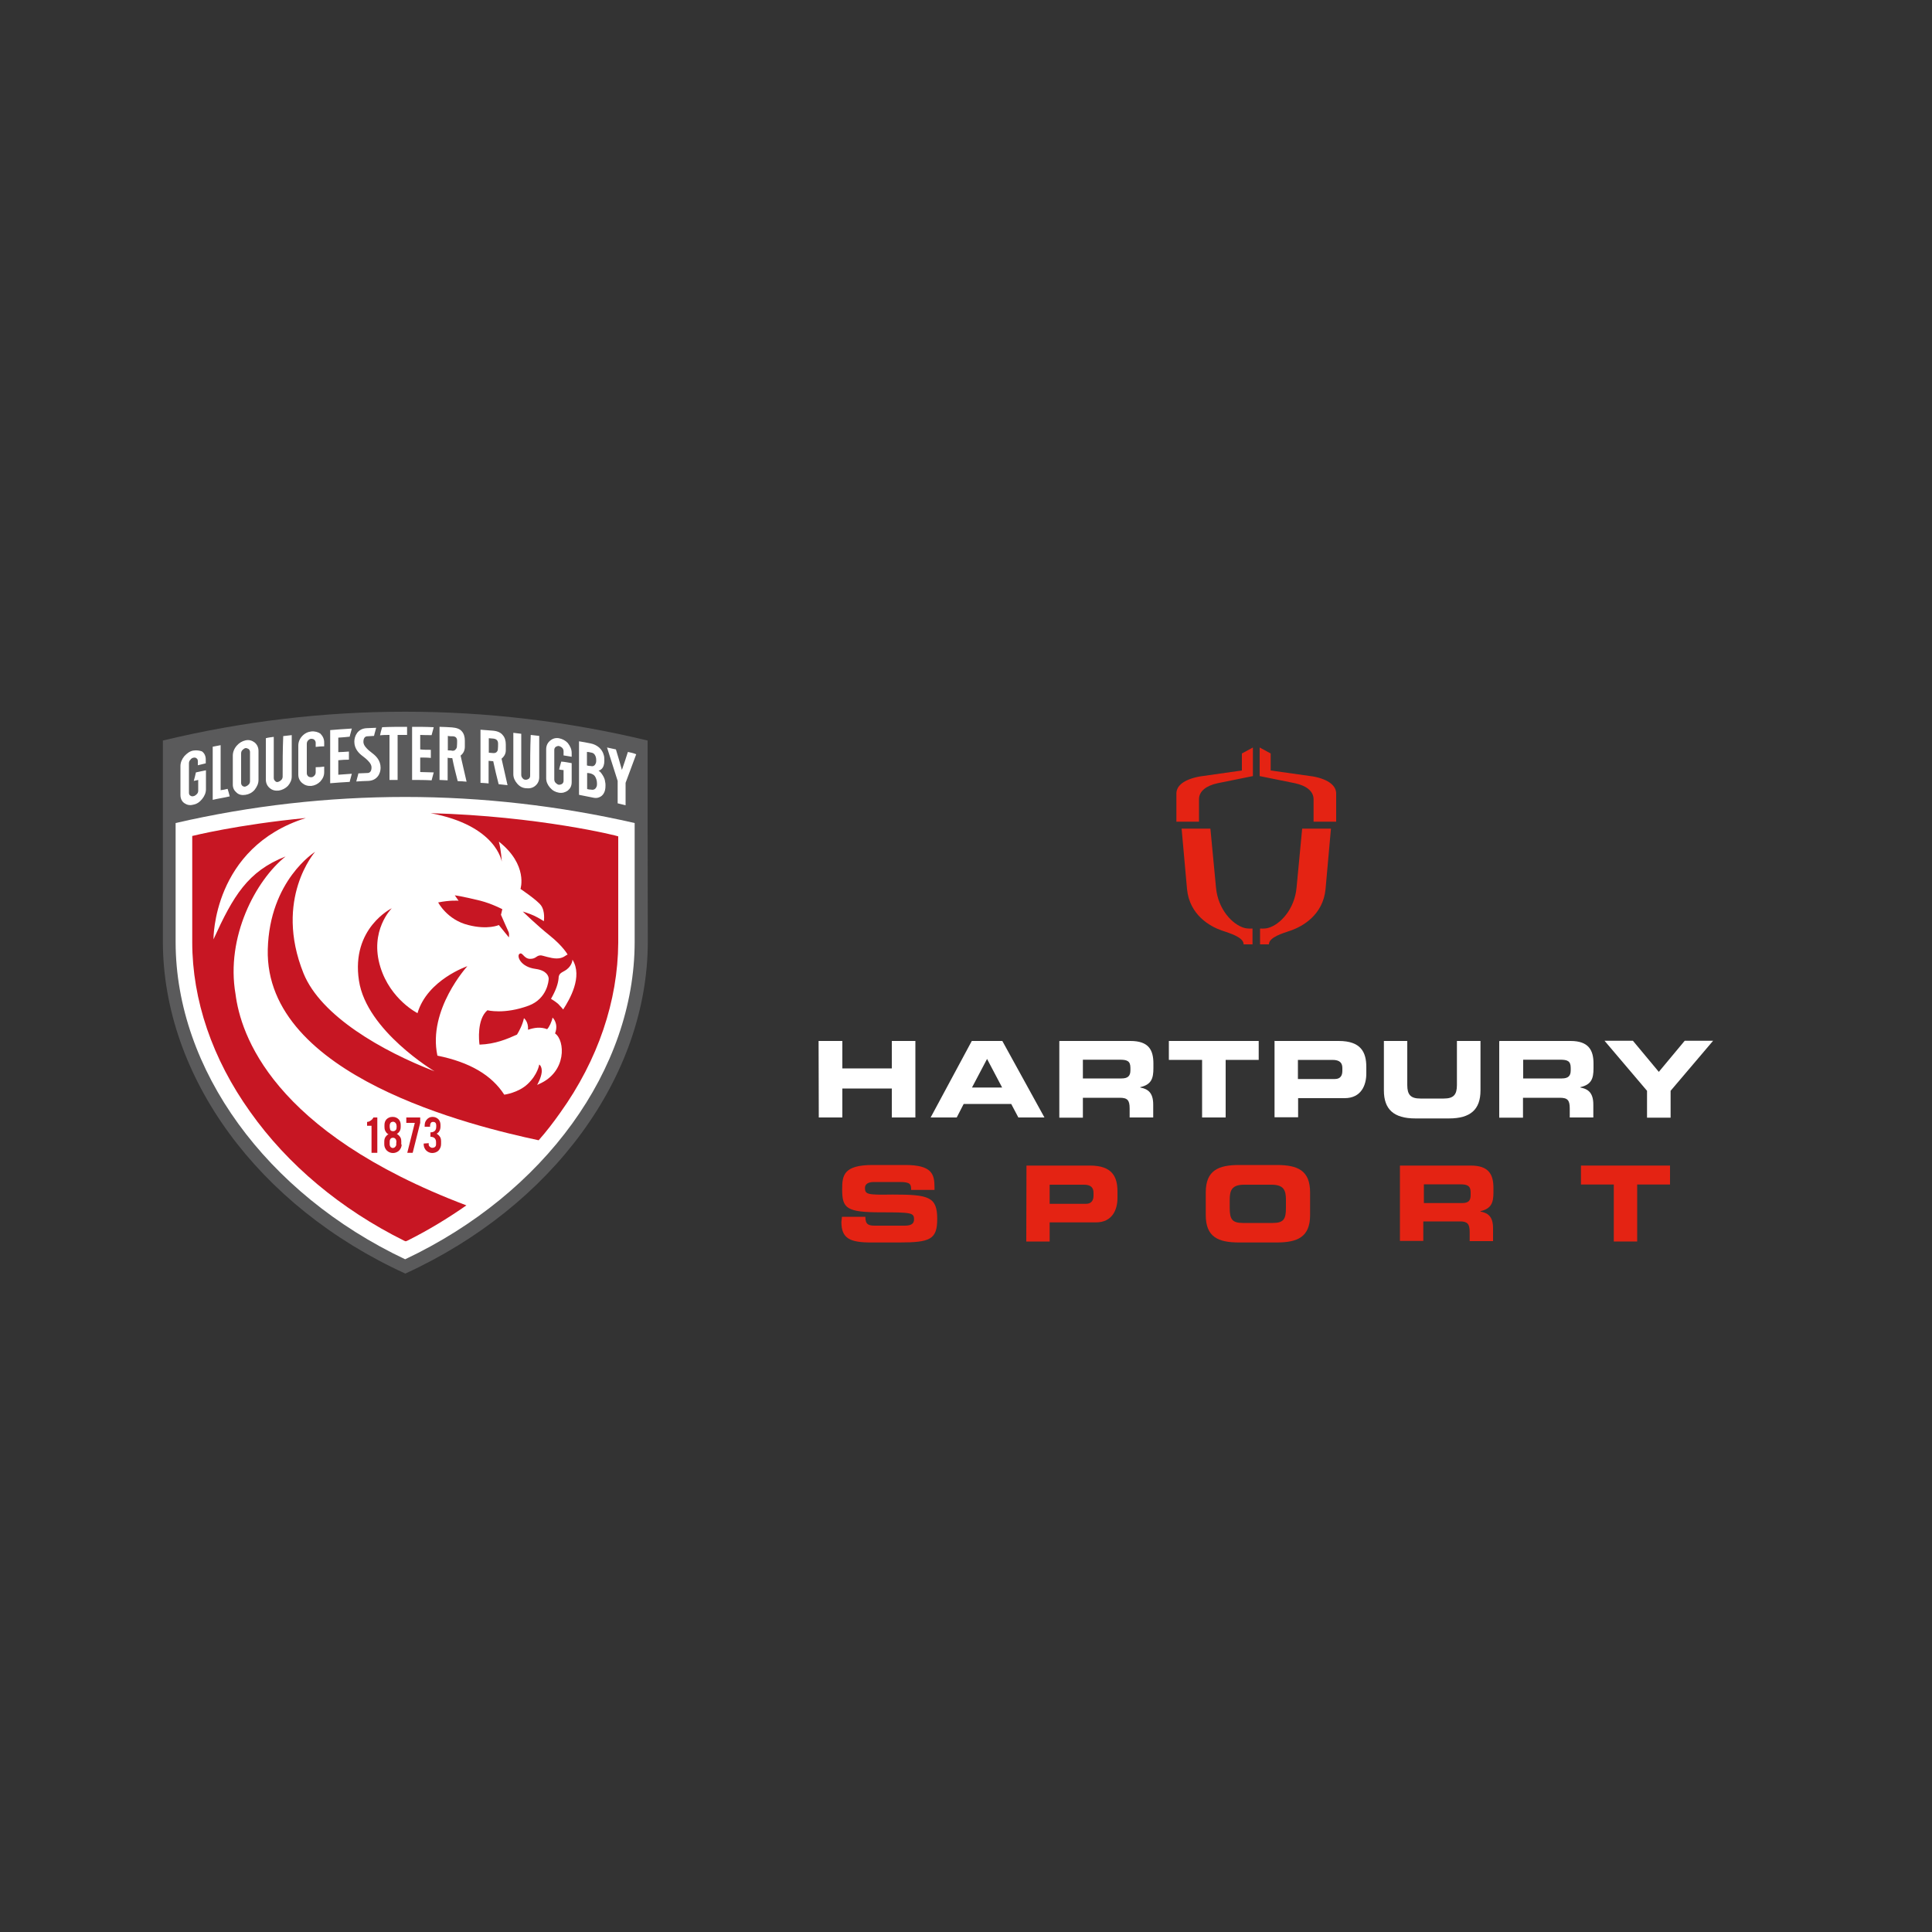 <?xml version="1.0" encoding="UTF-8"?> <!-- Generator: Adobe Illustrator 23.0.4, SVG Export Plug-In . SVG Version: 6.00 Build 0) --> <svg xmlns="http://www.w3.org/2000/svg" xmlns:xlink="http://www.w3.org/1999/xlink" id="Layer_1" x="0px" y="0px" viewBox="0 0 1000 1000" style="enable-background:new 0 0 1000 1000;" xml:space="preserve"><rect x="0" y="0" width="1000" height="1000" fill="#333333" stroke="none"/> <style type="text/css"> .st0{fill:#FFFFFF;} .st1{fill:#E42313;} .st2{display:none;} .st3{display:inline;} .st4{fill-rule:evenodd;clip-rule:evenodd;fill:#5A5A5B;} .st5{fill-rule:evenodd;clip-rule:evenodd;fill:#FFFFFF;} .st6{fill:#C71623;} .st7{display:inline;fill:#FFED00;} </style> <g id="RUGBY_CAMPS"> <g> <g> <path class="st0" d="M423.7,538.8H436V553h25.6v-14.2h12.2v39.6h-12.2v-15H436v15h-12.2L423.7,538.8L423.7,538.8z"></path> <path class="st0" d="M503,538.8h15.8l21.8,39.6h-13.5l-3.7-7h-24.6l-3.6,7h-13.5L503,538.8z M503.1,562.9h15.6l-7.8-14.8 L503.1,562.9z"></path> <path class="st0" d="M548.4,538.8h36.7c9.5,0,11.9,4.7,11.9,11.7v2.4c0,5.4-1.1,8.5-6.8,9.8v0.2c3.6,0.7,6.7,2.3,6.7,8.8v6.7 h-12.2v-4.7c0-4.2-1.1-5.5-5.1-5.5h-19.1v10.3h-12.2v-39.6H548.4z M560.5,558.2h20c3.3,0,4.6-1.3,4.6-4.2v-1.3 c0-3.6-1.8-4.2-5.5-4.2h-19.1L560.5,558.2L560.5,558.2z"></path> <path class="st0" d="M605.2,538.8h46.3v9.8h-17.1v29.8h-12.2v-29.8H605v-9.8H605.2z"></path> <path class="st0" d="M659.8,538.8h33.1c11.6,0,14.3,5.9,14.3,13.5v3.4c0,5.9-2.6,12.7-11.2,12.7h-24.1v9.9h-12.2v-39.6H659.8z M672,558.5h18.9c2.9,0,3.9-1.8,3.9-4.2v-1.5c0-2.6-1.3-4.2-5.1-4.2h-17.9v9.9H672z"></path> <path class="st0" d="M716.2,538.8h12.2v22.8c0,5.1,1.8,7,6.8,7h12.1c5.1,0,6.8-2,6.8-7v-22.8h12.2v25.6c0,9.8-5.1,14.5-16.3,14.5 h-17.4c-11.2,0-16.3-4.7-16.3-14.5v-25.6H716.2z"></path> <path class="st0" d="M776.2,538.8h36.7c9.3,0,11.9,4.7,11.9,11.7v2.4c0,5.4-1.1,8.5-6.8,9.8v0.2c3.6,0.7,6.7,2.3,6.7,8.8v6.7 h-12.2v-4.7c0-4.2-1.1-5.5-5.1-5.5h-19.1v10.3H776v-39.6H776.2z M788.4,558.2h20c3.3,0,4.6-1.3,4.6-4.2v-1.3 c0-3.6-1.8-4.2-5.5-4.2h-19.1L788.4,558.2L788.4,558.2z"></path> <path class="st0" d="M852.5,564.6l-22-25.9h14.7l13.4,16.1l13.4-16.1h14.7l-22,25.9v13.9h-12.2v-13.9H852.5z"></path> </g> <g> <path class="st1" d="M626.5,428.9l2.9,30.5c1,11.2,8.5,19.2,14.7,20.9c1.8,0.5,4.2,0.3,4.2,0.3v8.2h-4.6c0-3.7-7-5.7-11.4-7.2 c-6-2.1-16.6-8-17.9-21.4l-2.8-31.3C611.7,428.9,626.5,428.9,626.5,428.9z"></path> <path class="st1" d="M608.9,425.5v-14.8c0-3.7,3.4-7.2,12.1-8.8l21.8-3.1V390l5.7-3.1v14.8l-18.3,3.7c-6,1.3-9.6,4.2-9.6,8.3 s0,11.6,0,11.6h-11.7V425.5z"></path> <path class="st1" d="M674,428.9l-2.9,30.5c-1,11.2-8.5,19.2-14.7,20.9c-1.8,0.5-4.2,0.3-4.2,0.3v8.2h4.6c0-3.7,7-5.7,11.4-7.2 c6-2.1,16.6-8,17.9-21.4l2.8-31.3C688.8,428.9,674,428.9,674,428.9z"></path> <path class="st1" d="M691.6,425.5v-14.8c0-3.7-3.4-7.2-11.9-8.8l-22-3.1V390l-5.7-3.1v14.8l18.3,3.7c6,1.3,9.6,4.2,9.6,8.3 s0,11.6,0,11.6h11.7V425.5z"></path> </g> <g> <path class="st1" d="M435.8,629.8h12.1c0,4.2,1.8,4.6,5.2,4.6h14.8c2.6,0,5.2-0.3,5.2-3.3c0-3.4-1.5-3.6-17-3.6 c-18.1,0-20.2-2.1-20.2-11.9c0-7.2,0.7-12.6,15.8-12.6h16.8c13.9,0,15.2,4.7,15.2,11.6v1.3h-12.1c0-2.9-0.3-4.1-5.9-4.1h-13.4 c-2.8,0-4.6,1-4.6,3.1c0,3.4,1.5,3.6,14.3,3.4c18.7,0,23.1,1.1,23.1,12.6c0,10.6-3.6,12.2-19.6,12.2h-14.7 c-10.9,0-15.3-2.1-15.3-10.6L435.8,629.8L435.8,629.8z"></path> <path class="st1" d="M531.3,603.3h32.9c11.4,0,14.2,5.7,14.2,13.4v3.4c0,5.9-2.6,12.6-11.1,12.6h-24v9.9h-12.1L531.3,603.3 L531.3,603.3z M543.4,623.1h18.7c2.8,0,3.9-1.8,3.9-4.2v-1.5c0-2.6-1.3-4.2-4.9-4.2h-17.8V623.1z"></path> <path class="st1" d="M624.1,617.2c0-11.4,6.5-14.2,17.3-14.2h19.4c10.9,0,17.3,2.8,17.3,14.2v11.7c0,11.4-6.5,14.2-17.3,14.2 h-19.4c-10.9,0-17.3-2.8-17.3-14.2V617.2z M636.5,625.2c0,5.7,1.1,7.8,6.8,7.8h15.5c5.7,0,6.8-2.1,6.8-7.8V621 c0-4.9-1.1-7.8-7.5-7.8H644c-6.4,0-7.5,2.9-7.5,7.8V625.2z"></path> <path class="st1" d="M724.8,603.3h36.5c9.3,0,11.7,4.6,11.7,11.6v2.4c0,5.2-1.1,8.3-6.7,9.6v0.2c3.6,0.7,6.5,2.3,6.5,8.6v6.7 h-12.1v-4.7c0-4.1-1.1-5.5-4.9-5.5h-19.1v10.1h-12.1V603.3z M736.9,622.7h19.9c3.3,0,4.4-1.3,4.4-4.1v-1.5c0-3.4-1.8-4.1-5.5-4.1 h-18.7V622.7z"></path> <path class="st1" d="M818.4,603.3h46v9.8h-17v29.5h-12.1v-29.5h-17V603.3z"></path> </g> </g> </g> <g id="_x31_873_CLUB"> </g> <g id="JUNIOR_SUPPORTERS"> </g> <g id="COMMUNITY_CHARITY"> </g> <g id="COMMUNITY"> </g> <g id="KINGSHOLM_VENUES_V2"> </g> <g id="KINGSHOLM_VENUES"> </g> <g id="GLOUCESTER_RUGBY"> </g> <g id="Master_Shield_Logo"> </g> <g id="Safe_Zone__x26__Live_Type" class="st2"> <g class="st3"> <path d="M235.1,466c0,0.7-0.3,1.4-0.8,1.9s-1.2,0.8-1.9,0.8h-0.2c-0.7,0-1.4-0.3-1.9-0.8s-0.8-1.2-0.8-1.9v-1 c0-0.7,0.2-1.3,0.7-1.8c0.2-0.2,0.4-0.4,0.7-0.5c-0.5-0.2-0.8-0.6-1.1-1.2c0-0.3-0.1-0.6-0.1-1v-0.6c0-0.7,0.2-1.3,0.6-1.8 c0.5-0.5,1.1-0.8,1.9-0.8h0.1c0.8,0,1.4,0.3,1.9,0.8c0.4,0.5,0.6,1.1,0.6,1.8v0.6c0,0.7-0.2,1.3-0.6,1.7c-0.2,0.2-0.4,0.4-0.6,0.5 c0.5,0.3,0.9,0.7,1.2,1.3c0.1,0.3,0.2,0.6,0.2,1.1v0.9H235.1z M233.4,460.2c0-0.8-0.3-1.2-0.7-1.4c-0.1,0-0.2-0.1-0.4-0.1 c-0.3,0-0.5,0.1-0.7,0.2c-0.1,0.1-0.3,0.3-0.3,0.5c-0.1,0.2-0.1,0.5-0.1,0.8c0,0.5,0.1,0.8,0.2,1.1c0.2,0.3,0.5,0.4,0.9,0.4 s0.7-0.2,0.9-0.5C233.4,461,233.4,460.6,233.4,460.2z M233.4,465.1c0-0.7-0.2-1.1-0.5-1.3c-0.1-0.1-0.3-0.2-0.6-0.2 c-0.4,0-0.8,0.2-0.9,0.6c-0.1,0.2-0.1,0.5-0.1,0.9v0.5c0,0.4,0.1,0.7,0.3,0.9c0.2,0.3,0.4,0.4,0.7,0.4c0.5,0,0.8-0.3,1-0.7 c0.1-0.1,0.1-0.3,0.1-0.5V465.1z"></path> <path d="M240.9,457.4v1.7l-2.4,9.5h-1.6l2.4-9.5h-2.9v-1.7H240.9z"></path> <path d="M244.8,467c0.8,0,1.2-0.4,1.2-1.1v-0.7c0-1.1-0.6-1.7-1.8-1.7V462c0.6,0,1.1-0.2,1.4-0.5c0.3-0.3,0.4-0.8,0.4-1.4v-0.3 c0-0.7-0.3-1.1-1-1.1c-0.4,0-0.6,0.1-0.8,0.4c-0.1,0.2-0.2,0.5-0.2,0.8v0.3h-1.7V460c0-0.8,0.2-1.4,0.6-1.9 c0.5-0.6,1.1-0.9,1.9-0.9s1.4,0.3,1.9,0.8c0.4,0.5,0.6,1.1,0.6,1.8v0.5c0,0.7-0.2,1.3-0.6,1.8c-0.2,0.2-0.4,0.4-0.6,0.5 c0.5,0.3,0.9,0.7,1.2,1.3c0.1,0.3,0.2,0.6,0.2,1.1v0.9c0,0.8-0.3,1.5-0.8,2s-1.2,0.8-2,0.8c-0.7,0-1.4-0.3-1.9-0.8 s-0.8-1.2-0.8-1.9v-0.3l1.6-0.1v0.4c0,0.3,0.1,0.5,0.3,0.7C244.2,466.9,244.4,467,244.8,467z"></path> </g> <g class="st3"> <path d="M525,533.8v-8.6h-1.4V524c0.4,0,0.8-0.2,1.2-0.5c0.4-0.3,0.6-0.6,0.8-0.9h1.2v11.2H525z"></path> <path d="M534.7,531.2c0,0.7-0.3,1.4-0.8,1.9s-1.2,0.8-1.9,0.8h-0.1c-0.7,0-1.4-0.3-1.9-0.8s-0.8-1.2-0.8-1.9v-1 c0-0.7,0.2-1.3,0.7-1.8c0.2-0.2,0.4-0.4,0.7-0.5c-0.5-0.2-0.8-0.6-1.1-1.2c-0.1-0.3-0.2-0.6-0.2-1.1V525c0-0.7,0.2-1.3,0.6-1.8 c0.5-0.5,1.1-0.8,1.9-0.8h0.1c0.8,0,1.4,0.3,1.9,0.8c0.4,0.5,0.6,1.1,0.6,1.8v0.6c0,0.7-0.2,1.3-0.6,1.7c-0.2,0.2-0.4,0.4-0.6,0.5 c0.5,0.3,0.9,0.7,1.2,1.3c0.1,0.3,0.2,0.6,0.2,1.1L534.7,531.2L534.7,531.2z M533,525.5c0-0.8-0.3-1.2-0.7-1.4 c-0.1,0-0.2-0.1-0.4-0.1c-0.3,0-0.5,0.1-0.7,0.2c-0.1,0.1-0.3,0.3-0.3,0.5c-0.1,0.2-0.1,0.5-0.1,0.8c0,0.5,0.1,0.8,0.2,1.1 c0.2,0.3,0.5,0.4,0.9,0.4c0.4,0,0.7-0.2,0.9-0.5C533,526.2,533,526,533,525.5z M533,530.5c0-0.7-0.2-1.1-0.5-1.3 c-0.1-0.1-0.3-0.2-0.6-0.2c-0.4,0-0.8,0.2-0.9,0.6c-0.1,0.2-0.1,0.5-0.1,0.9v0.5c0,0.4,0.1,0.7,0.3,0.9c0.2,0.2,0.4,0.3,0.7,0.3 c0.5,0,0.8-0.3,1-0.7c0.1-0.1,0.1-0.3,0.1-0.5V530.5z"></path> <path d="M540.7,522.5v1.7l-2.4,9.5h-1.7l2.4-9.5h-2.8v-1.7H540.7z"></path> <path d="M544.3,532.2c0.8,0,1.2-0.4,1.2-1.1v-0.7c0-1.1-0.6-1.7-1.8-1.7v-1.4c0.6,0,1.1-0.2,1.4-0.5s0.4-0.8,0.4-1.4V525 c0-0.7-0.3-1.1-1-1.1c-0.4,0-0.6,0.1-0.8,0.4c-0.1,0.2-0.2,0.5-0.2,0.8v0.3h-1.7v-0.3c0-0.8,0.2-1.4,0.6-1.9 c0.5-0.6,1.1-0.9,1.9-0.9c0.8,0,1.4,0.3,1.9,0.8c0.4,0.5,0.6,1.1,0.6,1.8v0.5c0,0.7-0.2,1.3-0.6,1.8c-0.2,0.2-0.4,0.4-0.6,0.5 c0.5,0.3,0.9,0.7,1.2,1.3c0.1,0.3,0.2,0.6,0.2,1.1v0.9c0,0.8-0.3,1.5-0.8,2s-1.2,0.8-2,0.8c-0.7,0-1.4-0.3-1.9-0.8 s-0.8-1.2-0.8-1.9v-0.3l1.6-0.1v0.4c0,0.3,0.1,0.5,0.3,0.7C543.8,532,544.2,532.2,544.3,532.2z"></path> </g> <g class="st3"> <path d="M252.9,600.8h8.6v-1.4h1.2c0,0.4,0.2,0.8,0.5,1.2c0.3,0.4,0.6,0.6,0.9,0.8v1.2h-11.2V600.8z"></path> <path d="M255.4,610.5c-0.7,0-1.4-0.3-1.9-0.8s-0.8-1.2-0.8-1.9v-0.1c0-0.7,0.3-1.4,0.8-1.9s1.2-0.8,1.9-0.8h1 c0.7,0,1.3,0.2,1.8,0.7c0.2,0.2,0.4,0.4,0.5,0.7c0.2-0.5,0.6-0.8,1.2-1.1c0.3-0.1,0.6-0.2,1.1-0.2h0.6c0.7,0,1.3,0.2,1.8,0.6 c0.5,0.5,0.8,1.1,0.8,1.9v0.1c0,0.8-0.3,1.4-0.8,1.9c-0.5,0.4-1.1,0.6-1.8,0.6H261c-0.7,0-1.3-0.2-1.7-0.6 c-0.2-0.2-0.4-0.4-0.5-0.6c-0.3,0.5-0.7,0.9-1.3,1.2c-0.3,0.1-0.6,0.2-1.1,0.2h-1V610.5z M261.1,608.8c0.8,0,1.2-0.3,1.4-0.7 c0-0.1,0.1-0.2,0.1-0.4c0-0.3-0.1-0.5-0.2-0.7c-0.1-0.1-0.3-0.3-0.5-0.3c-0.2-0.1-0.5-0.1-0.8-0.1c-0.5,0-0.8,0.1-1.1,0.2 c-0.3,0.2-0.4,0.5-0.4,0.9c0,0.4,0.2,0.7,0.5,0.9C260.4,608.8,260.8,608.8,261.1,608.8z M256.2,608.8c0.7,0,1.1-0.2,1.3-0.5 c0.1-0.1,0.2-0.3,0.2-0.6c0-0.4-0.2-0.8-0.6-0.9c-0.2-0.1-0.5-0.1-0.9-0.1h-0.5c-0.4,0-0.7,0.1-0.9,0.3c-0.2,0.2-0.3,0.4-0.3,0.7 c0,0.5,0.3,0.8,0.7,1c0.1,0.1,0.3,0.1,0.5,0.1H256.2z"></path> </g> <g class="st3"> <path d="M292,406.6h8.6v-1.4h1.2c0,0.4,0.2,0.8,0.5,1.2c0.3,0.4,0.6,0.6,0.9,0.8v1.2H292V406.6z"></path> <path d="M294.5,416.2c-0.7,0-1.4-0.3-1.9-0.8s-0.8-1.2-0.8-1.9v-0.1c0-0.7,0.3-1.4,0.8-1.9s1.2-0.8,1.9-0.8h1 c0.7,0,1.3,0.2,1.8,0.7c0.2,0.2,0.4,0.4,0.5,0.7c0.2-0.5,0.6-0.8,1.2-1.1c0.3-0.1,0.6-0.2,1.1-0.2h0.6c0.7,0,1.3,0.2,1.8,0.6 c0.5,0.5,0.8,1.1,0.8,1.9v0.1c0,0.8-0.3,1.4-0.8,1.9c-0.5,0.4-1.1,0.6-1.8,0.6h-0.6c-0.7,0-1.3-0.2-1.7-0.6 c-0.2-0.2-0.4-0.4-0.5-0.6c-0.3,0.5-0.7,0.9-1.3,1.2c-0.3,0.1-0.6,0.2-1.1,0.2h-1V416.2z M300.2,414.6c0.8,0,1.2-0.3,1.4-0.7 c0-0.1,0.1-0.2,0.1-0.4c0-0.3-0.1-0.5-0.2-0.7c-0.1-0.1-0.3-0.3-0.5-0.3c-0.2-0.1-0.5-0.1-0.8-0.1c-0.5,0-0.8,0.1-1.1,0.2 c-0.3,0.2-0.4,0.5-0.4,0.9c0,0.4,0.2,0.7,0.5,0.9C299.5,414.5,299.9,414.6,300.2,414.6z M295.2,414.5c0.7,0,1.1-0.2,1.3-0.5 c0.1-0.1,0.2-0.3,0.2-0.6c0-0.4-0.2-0.8-0.6-0.9c-0.2-0.1-0.5-0.1-0.9-0.1h-0.5c-0.4,0-0.7,0.1-0.9,0.3c-0.2,0.2-0.3,0.4-0.3,0.7 c0,0.5,0.3,0.8,0.7,1c0.1,0.1,0.3,0.1,0.5,0.1H295.2z"></path> <path d="M303.1,422.1h-1.7l-9.5-2.3v-1.7l9.5,2.4v-2.8h1.7C303.1,417.8,303.1,422.1,303.1,422.1z"></path> <path d="M293.5,426c0,0.8,0.4,1.2,1.1,1.2h0.7c1.1,0,1.7-0.6,1.7-1.8h1.4c0,0.6,0.2,1.1,0.5,1.4c0.3,0.3,0.8,0.4,1.4,0.4h0.3 c0.7,0,1.1-0.3,1.1-1c0-0.4-0.1-0.6-0.4-0.8c-0.2-0.1-0.5-0.2-0.8-0.2h-0.3v-1.7h0.3c0.8,0,1.4,0.2,1.9,0.6 c0.6,0.5,0.9,1.1,0.9,1.9c0,0.8-0.3,1.4-0.8,1.9c-0.5,0.4-1.1,0.6-1.8,0.6h-0.5c-0.7,0-1.3-0.2-1.8-0.6c-0.2-0.2-0.4-0.4-0.5-0.6 c-0.3,0.5-0.7,0.9-1.3,1.2c-0.3,0.1-0.6,0.2-1.1,0.2h-0.9c-0.8,0-1.5-0.3-2-0.8s-0.8-1.2-0.8-2c0-0.7,0.3-1.4,0.8-1.9 s1.2-0.8,1.9-0.8h0.2l0.1,1.6h-0.4c-0.3,0-0.5,0.1-0.7,0.3C293.6,425.5,293.5,425.6,293.5,426z"></path> </g> </g> <g id="GLOUCESTER_RUGBY_LOGOS"> <g> <path class="st4" d="M335.2,383.3c-82.5-19.9-168.5-19.9-250.9,0c0,0,0,91.6,0,104.3l0,0c0.2,69.6,49.2,136.8,125.5,171.6 c76.1-34.9,125.4-102,125.5-171.6C335.2,473.6,335.2,383.3,335.2,383.3z"></path> <path class="st5" d="M209.7,651.8c-72-34.1-118.7-98.3-118.8-164.1V426c39-9,78.9-13.5,118.8-13.5s79.9,4.6,118.8,13.5v61.6 C328.4,553.5,281.9,617.7,209.7,651.8z"></path> <g> <path class="st6" d="M192.3,596.7v-14H190v-2c0.7,0,1.3-0.3,2-0.8c0.7-0.5,1-1,1.3-1.5h2v18.3H192.3z"></path> <path class="st6" d="M207.9,592.4c0,1.1-0.5,2.3-1.3,3.1c-0.8,0.8-2,1.3-3.1,1.3h-0.2c-1.1,0-2.3-0.5-3.1-1.3 c-0.8-0.8-1.3-2-1.3-3.1v-1.6c0-1.1,0.3-2.1,1.1-2.9c0.3-0.3,0.7-0.7,1.1-0.8c-0.8-0.3-1.3-1-1.8-2c-0.2-0.5-0.3-1-0.3-1.8v-1 c0-1.1,0.3-2.1,1-2.9c0.8-0.8,1.8-1.3,3.1-1.3h0.2c1.3,0,2.3,0.5,3.1,1.3c0.7,0.8,1,1.8,1,2.9v1c0,1.1-0.3,2.1-1,2.8 c-0.3,0.3-0.7,0.7-1,0.8c0.8,0.5,1.5,1.1,2,2.1c0.2,0.5,0.3,1,0.3,1.8v1.6H207.9z M205.3,583.1c0-1.3-0.5-2-1.1-2.3 c-0.2,0-0.3-0.2-0.7-0.2c-0.5,0-0.8,0.2-1.1,0.3c-0.2,0.2-0.5,0.5-0.5,0.8c-0.2,0.3-0.2,0.8-0.2,1.3c0,0.8,0.2,1.3,0.3,1.8 c0.3,0.5,0.8,0.7,1.5,0.7s1.1-0.3,1.5-0.8C205.2,584.4,205.3,583.8,205.3,583.1z M205.2,591.3c0-1.1-0.3-1.8-0.8-2.1 c-0.2-0.2-0.5-0.3-1-0.3c-0.7,0-1.3,0.3-1.5,1c-0.2,0.3-0.2,0.8-0.2,1.5v0.8c0,0.7,0.2,1.1,0.5,1.5c0.3,0.3,0.7,0.5,1.1,0.5 c0.8,0,1.3-0.5,1.6-1.1c0.2-0.2,0.2-0.5,0.2-0.8V591.3z"></path> <path class="st6" d="M217.5,578.4v2.8l-3.9,15.5h-2.8l3.9-15.5h-4.4v-2.8H217.5z"></path> <path class="st6" d="M223.7,594.1c1.3,0,2-0.7,2-1.8v-1.1c0-1.8-1-2.8-2.9-2.8v-2.3c1,0,1.8-0.3,2.3-0.8c0.5-0.5,0.7-1.3,0.7-2.3 v-0.5c0-1.1-0.5-1.8-1.6-1.8c-0.7,0-1,0.2-1.3,0.7c-0.2,0.3-0.3,0.8-0.3,1.3v0.5h-2.8v-0.5c0-1.3,0.3-2.3,1-3.1 c0.8-1,1.8-1.5,3.1-1.5s2.3,0.5,3.1,1.3c0.7,0.8,1,1.8,1,2.9v0.8c0,1.1-0.3,2.1-1,2.9c-0.3,0.3-0.7,0.7-1,0.8 c0.8,0.5,1.5,1.1,2,2.1c0.2,0.5,0.3,1,0.3,1.8v1.5c0,1.3-0.5,2.4-1.3,3.3c-0.8,0.8-2,1.3-3.3,1.3c-1.1,0-2.3-0.5-3.1-1.3 c-0.8-0.8-1.3-2-1.3-3.1v-0.5l2.6-0.2v0.7c0,0.5,0.2,0.8,0.5,1.1C222.9,593.9,223.2,594.1,223.7,594.1z"></path> </g> <path class="st6" d="M226.8,467.1c0,0,4.6,9,15.6,11.7c10.1,2.6,15.8,0,15.8,0l5.2,6.4c0,0,0.3-2-0.2-2.9c-0.5-1-3.9-8.8-3.9-8.8 l0.7-2.9c0,0-5.5-2.9-11.4-4.4c-8.5-2.1-13.2-2.8-13.2-2.8l2,2.9C237.6,466.1,232.7,465.9,226.8,467.1z"></path> <path class="st6" d="M121.9,514.5c-5.1-29.5,10.4-58.8,25.9-71.2c-19.6,7.7-27.1,20.5-37.3,42.9c0,0-0.5-47.6,47.8-62.8 c-35.4,3.4-58.8,9.3-58.8,9.3v54.9c0,30,10.4,60.5,30,87.9c19.4,27.4,46.9,50.4,79.7,66.7l0.8,0.3l0.8-0.3 c10.8-5.4,21-11.6,30.6-18.3C140.3,585.6,124.5,535,121.9,514.5z"></path> <path class="st6" d="M222.9,420.9c34.2,6.4,36.8,25.1,36.8,25.1s-0.2-5.5-1.5-10.4c15.3,12.1,11.2,24.5,11.2,24.5 s8.5,5.7,10.6,8.5c2.3,3.1,1.5,8.2,1.5,8.2s-2.8-1.8-5.2-2.9c-2.4-1.1-5.7-2.1-5.7-2.1s6.8,6.7,13.9,12.4s9.3,9.9,9.3,9.9 c-1,0.2-2.1,2-5.7,2c-3.1,0-7.2-1.6-8.2-1.6c-2.4,0-2.3,1.8-5.5,1.8c-3.3,0-3.9-3.7-5.5-2.6c-1.6,1.1,0.5,6.8,8.3,7.8 c5.9,0.8,6.8,3.9,6.8,5.1c0,1.1-0.8,10.3-10.3,13.9c-12.7,4.7-21.4,2.4-21.4,2.4c-5.5,4.6-4.4,16-4.1,17.8 c8.3-0.3,14.2-2.9,19.4-5.2c1.1-1.8,2.8-4.9,3.6-8.5c0,0,2.4,1.8,2.1,6l0,0c3.3-1.1,6.4-1.6,9.9-0.3c1.1-1.1,2.4-3.9,2.8-6 c0,0,3.3,2.9,1.3,8.2c5.2,3.6,6.2,19.9-8.3,26.2c-0.7,0.3-1,0.5-1,0.5s2.1-3.6,2.4-6.7c0.2-3.1-1.3-3.9-1.3-3.9s-0.7,5.1-6,10.1 c-4.9,4.6-12.1,5.5-12.1,5.5c-6.5-10.1-17.8-16.8-34.6-20.2c-5.1-23.8,15.5-46.3,15.5-46.3s-20.7,7-25.8,24.3c0,0-14-7-19.2-23.8 c-5.9-18.9,5.9-30.5,5.9-30.5s-21.2,10.3-17,37.5c3.9,25.9,39.1,46.9,39.1,46.9c-26.9-10.4-58.8-28.5-67.8-50.7 c-15.5-38.6,6-62.9,6-62.9s-23.6,14.7-24.5,50.5c-1.6,65.7,106.6,91.6,140.2,98.8c4.1-4.6,7.8-9.5,11.2-14.3 c19.6-27.4,29.8-57.9,30-87.9v-55.1C320.1,432.7,278.7,422.4,222.9,420.9z M291.5,522.5c0,0-1.3-1.6-2.6-2.9 c-1.5-1.3-3.7-2.6-3.7-2.6c2.6-4.6,3.6-7.7,3.9-10.4c0-3.1,1.8-3.1,4.1-4.7c3.1-2.3,3.1-5.2,3.1-5.2 C301.8,505.5,294.8,517.4,291.5,522.5z"></path> <g> <path class="st0" d="M197.8,376.4c4.2-0.2,8.5-0.2,12.9-0.2c0,1.5,0,2.8,0,4.2c-1.6,0-3.3,0-4.9,0c0,7.8,0,15.6,0,23.3 c-1.5,0-2.8,0-4.2,0c0-7.8,0-15.6,0-23.3c-1.6,0-3.3,0-4.9,0.2C197,379.2,197.3,377.9,197.8,376.4z M192.9,390 c-0.2-0.2-2-1.6-2-1.6c-1.1-1-2.8-2.6-2.8-4.4c0-2.3,1.1-2.9,2.1-2.9c1.1,0,2.3-0.2,3.4-0.2c0.3-1.5,0.8-2.8,1.1-4.2 c-1.6,0-3.3,0.2-4.9,0.2c-4.7,0.2-6.4,4.1-6.4,7c0,3.7,2.4,6,4.1,7.3c0.2,0.2,2,1.5,2,1.6c1.1,1,2.8,2.6,2.8,4.4 c0,2.3-1.1,2.9-2.1,2.9c-1.6,0-3.1,0.2-4.7,0.2c-0.3,1.5-0.8,2.8-1.1,4.2c2.1-0.2,4.1-0.2,6.2-0.3c4.7-0.2,6.4-3.9,6.4-6.8 C197,393.6,194.6,391.3,192.9,390z M131.8,384.3c1.3,1.1,2,2.6,2,4.4c0,5.1,0,10.1,0,15c0,1.8-0.7,3.4-2,5.1 c-1.3,1.5-2.9,2.3-4.7,2.6c-1.8,0.3-3.4,0-4.6-1.1c-1.3-1.1-2-2.4-2-4.2c0-5.1,0-10.1,0-15c0-1.8,0.7-3.6,2-5.1s2.8-2.4,4.6-2.8 C128.9,382.8,130.5,383.3,131.8,384.3z M129.4,389.3c0-0.7-0.2-1.1-0.7-1.6c-0.5-0.3-1-0.5-1.6-0.5c-0.7,0.2-1.1,0.5-1.6,1 c-0.5,0.5-0.7,1.1-0.7,1.8c0,5.1,0,10.1,0,15.2c0,0.7,0.2,1.1,0.7,1.6c0.5,0.3,1,0.5,1.6,0.3s1.1-0.5,1.6-1 c0.5-0.5,0.7-1.1,0.7-1.8C129.4,399.3,129.4,394.4,129.4,389.3z M161.1,378.6c-1.8,0.2-3.4,1-4.7,2.4s-2,3.1-2,4.9 c0,5.1,0,10.1,0,15c0,1.8,0.7,3.3,2,4.4c1.3,1.1,2.8,1.6,4.7,1.5c1.8-0.2,3.4-1,4.7-2.3c1.3-1.5,2-2.9,2-4.9c0-1,0-1.8,0-2.8 c-1.5,0.2-2.9,0.3-4.4,0.3c0,0.8,0,1.8,0,2.6c0,0.7-0.2,1.3-0.7,1.8c-0.5,0.5-1,0.8-1.6,0.8c-0.7,0-1.3-0.2-1.6-0.5 c-0.5-0.5-0.7-1-0.7-1.6c0-5.1,0-10.1,0-15.2c0-0.7,0.2-1.3,0.7-1.8c0.5-0.5,1-0.8,1.6-0.8c0.7,0,1.3,0.2,1.6,0.5 c0.5,0.5,0.7,1,0.7,1.6c0,0.7,0,1.5,0,2.1c1.5-0.2,2.9-0.3,4.4-0.3c0-0.7,0-1.3,0-2c0-1.8-0.7-3.3-2-4.6 C164.6,378.9,162.9,378.4,161.1,378.6z M146.3,401.9c0,0.7-0.2,1.3-0.7,1.8c-0.5,0.5-1,0.8-1.6,1c-0.7,0.2-1.3,0-1.6-0.5 c-0.5-0.3-0.7-1-0.7-1.6c0-7,0-14.2,0-21.2c-1.3,0.2-2.8,0.3-4.1,0.7c0,7.2,0,14.2,0,21.4c0,1.8,0.7,3.3,2,4.4 c1.3,1.1,2.8,1.5,4.7,1.3c1.8-0.3,3.4-1.1,4.7-2.4c1.3-1.5,2-3.1,2-4.9c0-7.2,0-14.2,0-21.4c-1.5,0.2-2.9,0.3-4.4,0.5 C146.3,387.7,146.3,394.9,146.3,401.9z M274.4,401.5c0,0.7-0.2,1.1-0.7,1.6c-0.5,0.3-1,0.5-1.6,0.5c-0.7,0-1.3-0.3-1.6-0.8 c-0.5-0.5-0.7-1.1-0.7-1.8c0-7,0-14.2,0-21.2c-1.3-0.2-2.8-0.3-4.1-0.5c0,7.2,0,14.2,0,21.4c0,1.8,0.7,3.4,2,4.9s2.8,2.3,4.7,2.4 c1.8,0.2,3.4-0.2,4.7-1.3c1.3-1.1,2-2.6,2-4.4c0-7.2,0-14.2,0-21.4c-1.5-0.2-2.9-0.3-4.4-0.5 C274.4,387.4,274.4,394.5,274.4,401.5z M100,388.5c-1.8,0.3-3.3,1.5-4.6,2.9c-1.3,1.6-2,3.3-2,5.1c0,5.1,0,10.1,0,15 c0,1.8,0.7,3.3,2,4.2s2.8,1.3,4.6,0.8c1.8-0.3,3.3-1.3,4.6-2.9c1.3-1.6,2-3.3,2-5.1c0-3.3,0-6.5,0-9.8c-1.8,0.3-3.6,0.8-5.2,1.1 c-0.3,1.5-0.7,2.9-1.1,4.4c0.8-0.2,1.5-0.3,2.3-0.5c0,1.8,0,3.7,0,5.5c0,0.7-0.2,1.3-0.7,1.8c-0.5,0.5-1.1,1-1.8,1.1 c-0.7,0.2-1.1,0-1.6-0.3c-0.5-0.3-0.7-0.8-0.7-1.5c0-5.1,0-10.1,0-15.2c0-0.7,0.2-1.3,0.7-1.8c0.5-0.7,1-1,1.6-1.1 c0.7-0.2,1.3,0,1.6,0.3c0.5,0.3,0.7,0.8,0.7,1.5c0,0.7,0,1.5,0,2.1c1.3-0.3,2.8-0.7,4.1-1c0-0.7,0-1.3,0-2c0-1.8-0.7-3.3-2-4.2 C103.3,388.5,101.8,388.2,100,388.5z M181,381.3c0.3-1.5,0.8-2.8,1.1-4.2c-3.7,0.2-7.5,0.5-11.2,0.8c0,9.1,0,18.4,0,27.5 c3.4-0.3,6.7-0.5,10.1-0.7c0.3-1.5,0.8-2.8,1.1-4.2c-2.3,0.2-4.7,0.3-7,0.5c0-2.4,0-5.1,0-7.5c1.8-0.2,3.7-0.3,5.5-0.3 c0-1.5,0-2.8,0-4.2c-1.8,0.2-3.7,0.2-5.5,0.3c0-2.4,0-5.1,0-7.5C177.1,381.7,179.1,381.5,181,381.3z M223.4,380.5 c0.3-1.3,0.8-2.8,1.1-4.1c-3.7-0.2-7.5-0.2-11.2-0.2c0,9.1,0,18.4,0,27.5c3.4,0,6.7,0,10.1,0.2c0.3-1.3,0.8-2.8,1.1-4.1 c-2.3,0-4.7-0.2-7-0.2c0-2.4,0-5.1,0-7.5c1.8,0,3.7,0,5.5,0.2c0-1.5,0-2.8,0-4.2c-1.8,0-3.7,0-5.5-0.2c0-2.4,0-5.1,0-7.5 C219.5,380.5,221.5,380.5,223.4,380.5z M238.4,391.1c1,4.6,2.1,9,3.1,13.5c-1.5-0.2-2.9-0.2-4.6-0.3c-1-3.9-2-7.8-2.8-11.9 c-0.8,0-1.6,0-2.4-0.2c0,3.9,0,7.8,0,11.7c-1.5,0-2.8-0.2-4.2-0.2c0-9.1,0-18.4,0-27.5c2.1,0,4.4,0.2,6.5,0.3 c2.3,0.2,4.1,0.8,5.1,2.1c1,1.1,1.5,2.8,1.5,4.7c0,0.8,0,1.8,0,2.6C240.7,388.2,240,389.8,238.4,391.1z M236.6,383.5 c0-1.6-0.8-2.4-2.4-2.4c-0.8,0-1.6,0-2.4-0.2c0,2.4,0,4.9,0,7.5c0.8,0,1.6,0,2.4,0.2c0.7,0,1.3-0.2,1.6-0.7 c0.5-0.5,0.7-1,0.7-1.6C236.6,385.2,236.6,384.4,236.6,383.5z M259.6,392.7c1,4.6,2.1,9.1,3.1,13.7c-1.5-0.2-2.9-0.3-4.6-0.5 c-1-3.9-2-8-2.8-11.9c-0.8,0-1.6-0.2-2.4-0.2c0,3.9,0,7.8,0,11.7c-1.5-0.2-2.8-0.2-4.2-0.3c0-9.1,0-18.4,0-27.5 c2.1,0.2,4.4,0.3,6.5,0.5c2.3,0.2,4.1,1,5.1,2.4c1,1.1,1.5,2.8,1.5,4.7c0,0.8,0,1.8,0,2.6C261.9,390,261.1,391.4,259.6,392.7z M257.8,384.9c0-1.6-0.8-2.4-2.4-2.6c-0.8,0-1.6-0.2-2.4-0.2c0,2.4,0,4.9,0,7.5c0.8,0,1.6,0.2,2.4,0.2c0.7,0,1.3-0.2,1.6-0.5 c0.5-0.5,0.7-1,0.7-1.6C257.8,386.7,257.8,385.9,257.8,384.9z M313.2,404.6c0.2,0.7,0.2,1.3,0.2,2c0,1.8-0.3,3.1-1,4.2 c-0.5,0.8-1.3,1.5-2.1,1.8c-1,0.5-2.1,0.5-3.1,0.3c-2.4-0.5-5.1-1-7.5-1.5c0-9.3,0-18.4,0-27.7c2,0.3,4.1,0.7,6,1.1 c1.6,0.3,3.1,1,4.4,2.1c1.1,1,2,2.3,2.4,3.9c0.3,0.8,0.3,2,0.3,3.1c0,1.8-0.5,3.3-1.5,4.2c-0.5,0.3-0.8,0.7-1.5,0.8 c1,0.5,1.6,1.5,2.3,2.6C312.7,402.5,313.1,403.5,313.2,404.6z M303.8,396.2c0.7,0.2,1.3,0.3,2,0.3c1.3,0.3,2.1-0.2,2.6-1.5 c0.2-0.5,0.2-1,0.2-1.6c0-1.1-0.3-2.1-0.8-2.8c-0.5-0.7-1.1-1-2-1.1c-0.7-0.2-1.3-0.3-2-0.3C303.8,391.4,303.8,393.7,303.8,396.2 z M309,405.5c0-1.5-0.5-2.8-1-3.6c-0.5-0.8-1.1-1.1-2.1-1.5c-0.7-0.2-1.3-0.3-2-0.3c0,2.8,0,5.5,0,8.3c0.7,0.2,1.3,0.3,2,0.3 c1.5,0.3,2.4-0.3,2.9-1.6C309,406.6,309,406.1,309,405.5z M325,389.2c-1,3.1-2,6.2-3.1,9.3c-1-3.6-2-7-3.1-10.6 c-1.5-0.3-3.1-0.7-4.6-1c1.8,5.7,3.7,11.6,5.5,17.3c0,3.9,0,7.7,0,11.6c1.3,0.3,2.8,0.7,4.1,1c0-3.9,0-7.7,0-11.6 c1.8-4.9,3.7-9.9,5.5-14.8C327.9,389.8,326.4,389.5,325,389.2z M114.2,409c0-7.8,0-15.6,0-23.3c-1.3,0.3-2.8,0.5-4.1,0.8 c0,9.1,0,18.4,0,27.5c2.9-0.7,5.9-1.1,8.8-1.8c-0.3-1.3-0.7-2.6-1.1-3.9C116.6,408.6,115.3,408.9,114.2,409z"></path> <path class="st0" d="M289.3,382.1c-1.8-0.3-3.3,0.2-4.6,1.3c-1.3,1.1-2,2.6-2,4.4c0,5.1,0,10.1,0,15c0,1.8,0.7,3.4,2,4.9 c1.3,1.5,2.8,2.3,4.6,2.6c1.8,0.3,3.3-0.2,4.6-1.1c1.3-1.1,2-2.4,2-4.4c0-3.3,0-6.5,0-9.8c-1.8-0.3-3.6-0.7-5.4-0.8 c-0.3,1.3-0.8,2.6-1.1,4.1c0.8,0.2,1.5,0.2,2.3,0.3c0,1.8,0,3.7,0,5.5c0,0.7-0.2,1.1-0.7,1.6c-0.5,0.3-1.1,0.5-1.8,0.5 c-0.7-0.2-1.1-0.5-1.6-1s-0.7-1.1-0.7-1.8c0-5.1,0-10.1,0-15.2c0-0.7,0.2-1.1,0.7-1.6c0.5-0.3,1-0.5,1.6-0.5 c0.7,0.2,1.3,0.5,1.8,1s0.7,1.1,0.7,1.8c0,0.7,0,1.5,0,2.1c1.5,0.2,2.8,0.5,4.2,0.7c0-0.7,0-1.3,0-2c0-1.8-0.7-3.4-2-5.1 C292.7,383.3,291.2,382.5,289.3,382.1z"></path> </g> </g> </g> <g id="Guides" class="st2"> <rect x="364.5" y="412.9" class="st7" width="23.7" height="27.1"></rect> <rect x="388.2" y="460.7" class="st7" width="409.5" height="20.7"></rect> <rect x="388" y="608.6" class="st7" width="396" height="23.7"></rect> <rect x="388" y="556.6" class="st7" width="351.2" height="23.7"></rect> </g> <g id="Safe_Area"> </g> <g id="Logo"> </g> </svg> 